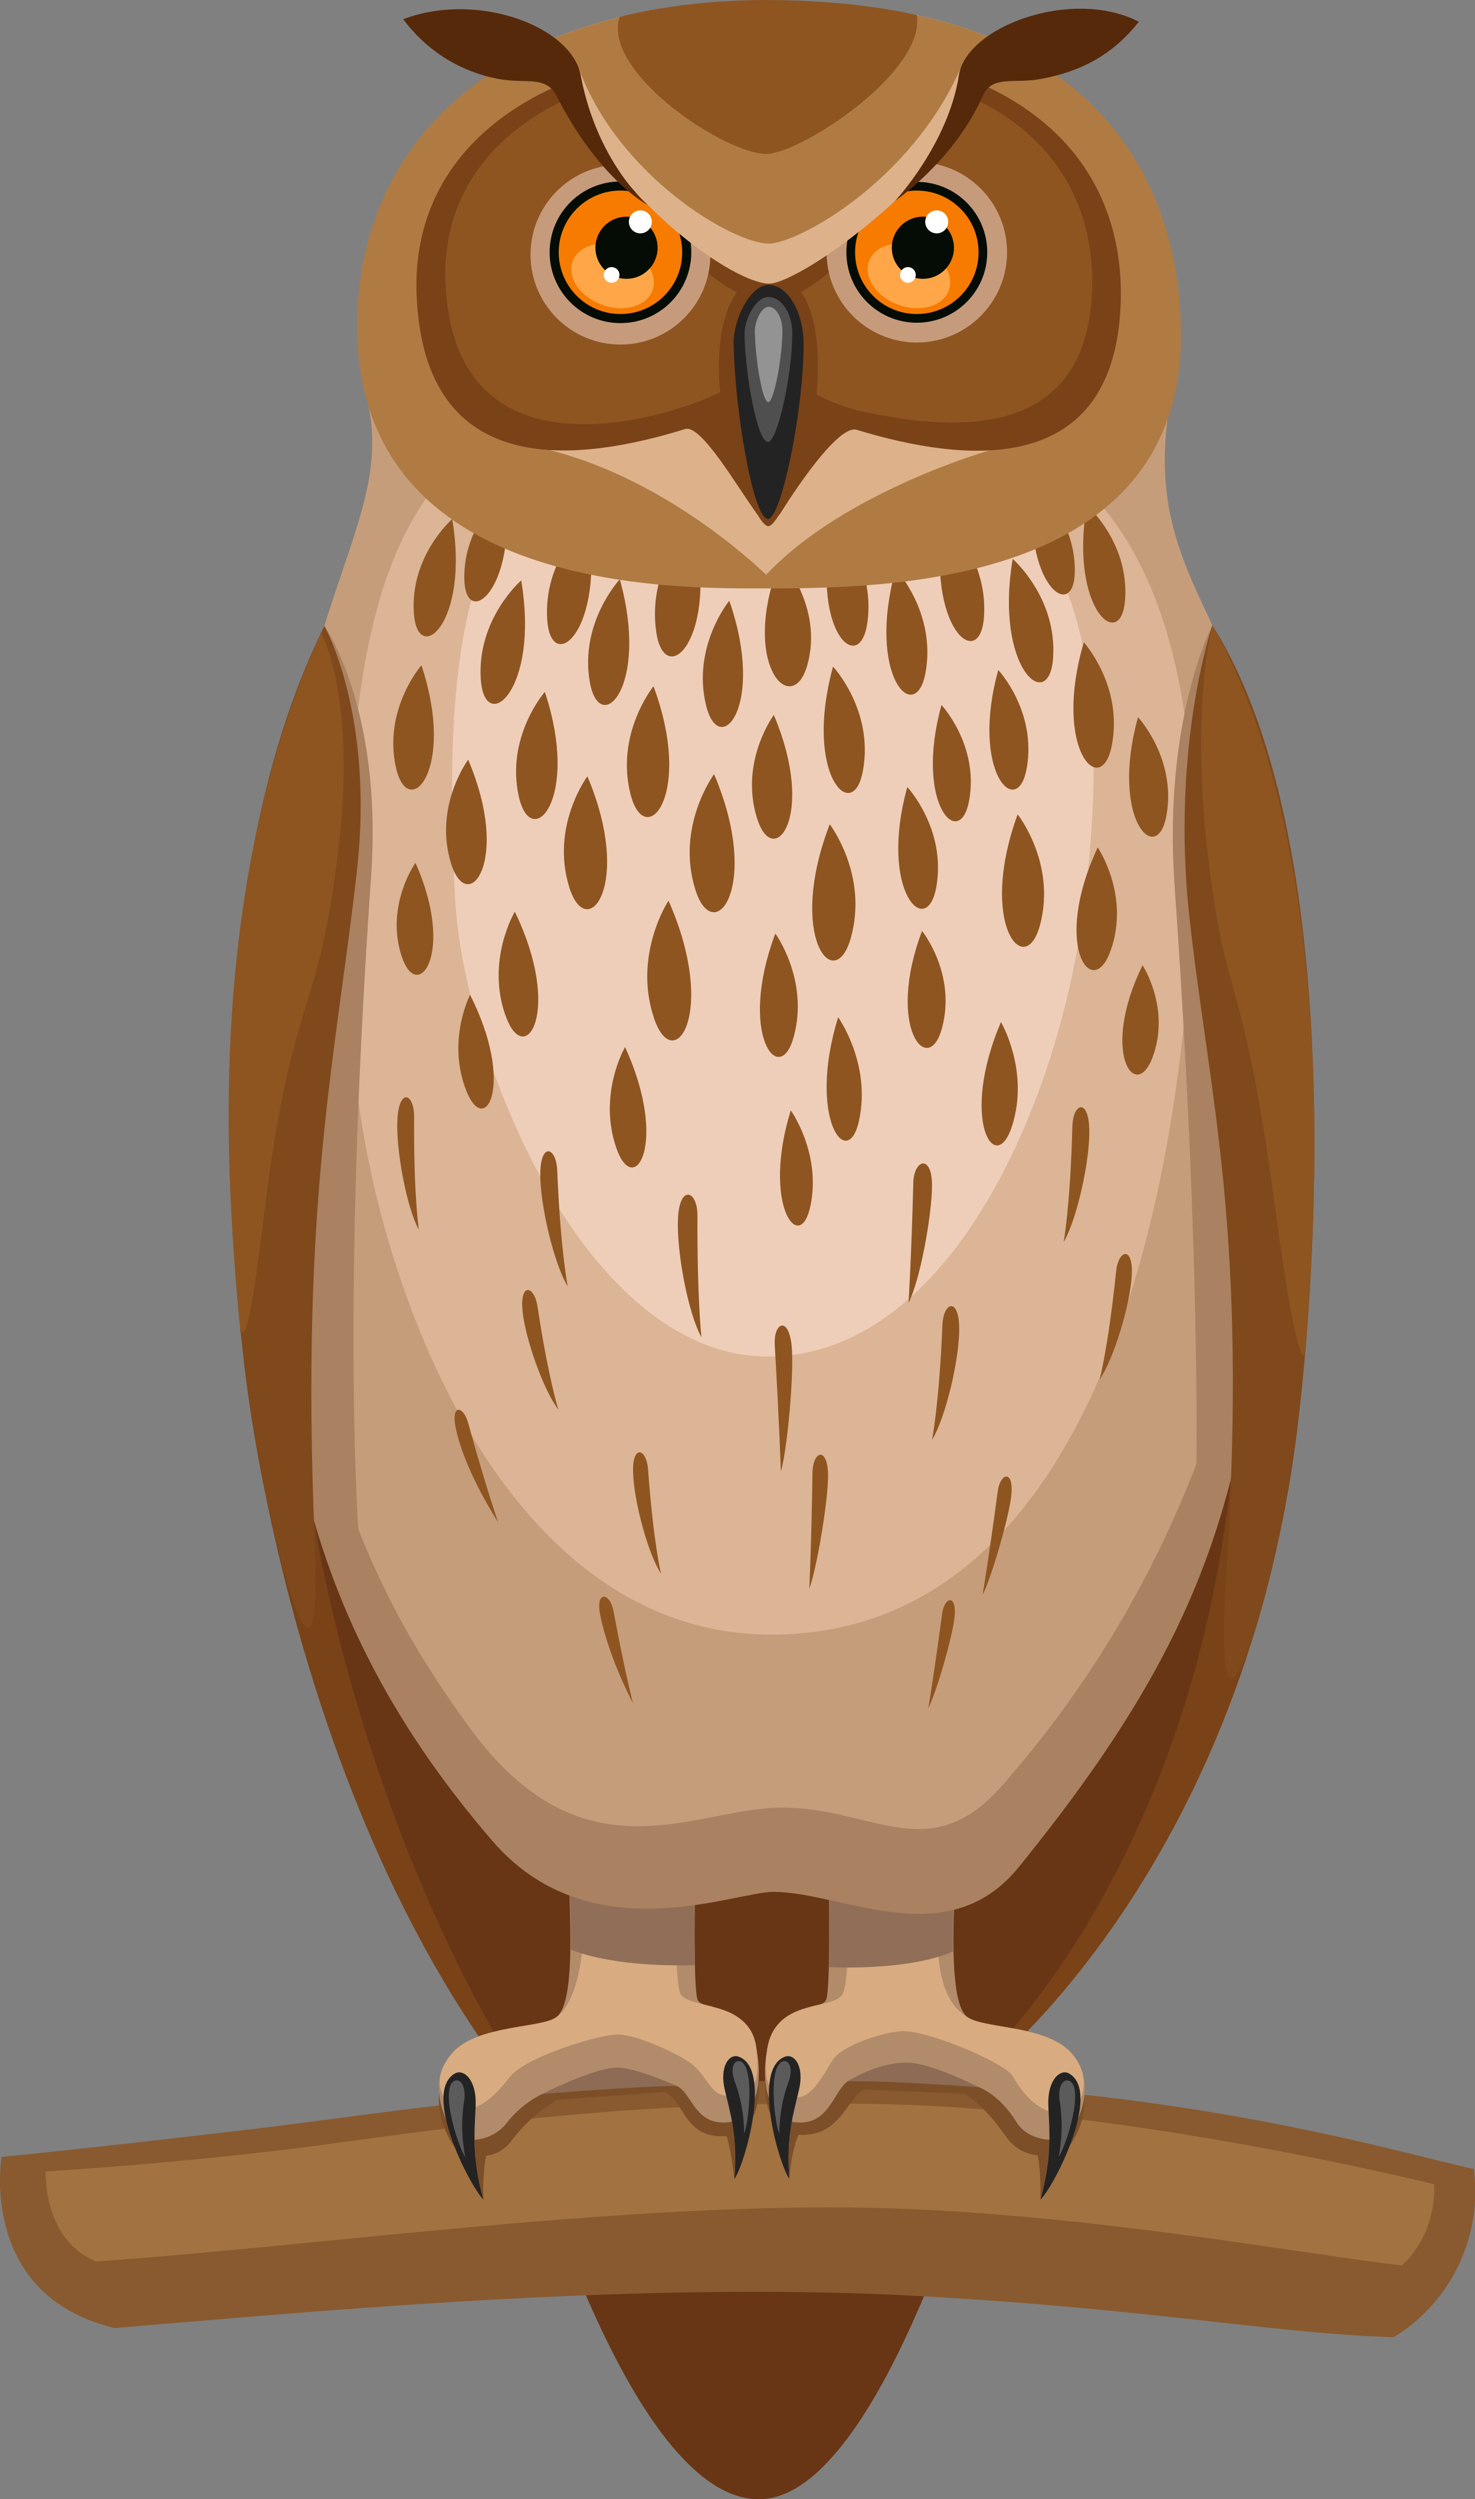 <svg xmlns="http://www.w3.org/2000/svg" width="295.09" height="500.05" viewBox="0 0 295.09 500.05">
  <rect x="0" y="0" width="295.09" height="500.05" fill="#808080" stroke="none"/>
  <defs>
    <style>
      .cls-1 {
        fill: #683614;
      }

      .cls-2 {
        fill: #895a2f;
      }

      .cls-3 {
        fill: #a37241;
      }

      .cls-4 {
        fill: #7a4217;
      }

      .cls-5 {
        fill: #7c4f29;
      }

      .cls-6 {
        fill: #b28b6b;
      }

      .cls-7 {
        fill: #8e6b54;
      }

      .cls-8 {
        fill: #d8ac80;
      }

      .cls-9 {
        fill: #232323;
      }

      .cls-10 {
        fill: #916e57;
      }

      .cls-11 {
        fill: #5b5b5b;
      }

      .cls-12 {
        fill: #aa8161;
      }

      .cls-13 {
        fill: #c69d7b;
      }

      .cls-14 {
        fill: #dbb595;
      }

      .cls-15 {
        fill: #efceb9;
      }

      .cls-16 {
        fill: #7f491c;
      }

      .cls-17 {
        fill: #8e5521;
      }

      .cls-18 {
        fill: #af7b43;
      }

      .cls-19 {
        fill: #ddb28a;
      }

      .cls-20 {
        fill: #4f4f4f;
      }

      .cls-21 {
        fill: #939393;
      }

      .cls-22 {
        fill: #c69b7b;
      }

      .cls-23 {
        fill: #050c05;
      }

      .cls-24 {
        fill: #f77b00;
      }

      .cls-25 {
        fill: #ffa748;
      }

      .cls-26 {
        fill: #fff;
      }

      .cls-27 {
        fill: #56290b;
      }
    </style>
  </defs>
  <title>YCUZD_230814_5460_owl_pūceAsset 1</title>
  <g id="Layer_2" data-name="Layer 2">
    <g id="Layer_1-2" data-name="Layer 1">
      <g id="Слой_2" data-name="Слой 2">
        <g id="Lager_1" data-name="Lager 1">
          <g>
            <path class="cls-1" d="M102.06,415.36s22.07,84.69,49.76,84.69c26.18,0,48.18-85.42,48.18-85.42Z"/>
            <path class="cls-2" d="M.32,431.56S17.5,429.9,50,426.05s76.62-11.59,133.84-9.38,96.18,14.06,111,17.3a34.18,34.18,0,0,1-16,33.66c-24-.74-47.32-5.53-94.18-8.19-57.23-3.25-123,3.2-161.72,6.35C-4.46,459.25.32,431.56.32,431.56Z"/>
            <path class="cls-3" d="M9.13,434.47s28.46-1.71,55.27-5.31c28-3.75,64.38-9.36,113.91-8.12s108.62,16,108.62,16,.78,9.55-6.46,16.23c-16.81-1.85-60.5-9.94-101.06-11.39-50.76-1.82-115.75,7.57-160.24,10.59C8.49,448,9.13,434.47,9.13,434.47Z"/>
            <path class="cls-4" d="M48.7,271.41s7.77,82.72,51.27,142l96.61,1.35s57.42-44.3,64.27-142.64Z"/>
            <path class="cls-1" d="M62.89,304.58s8.19,55.5,38.68,106.81l50.83,4.86,44.18-3.83s41.17-37.54,49.7-116.58Z"/>
            <path class="cls-5" d="M139,381.27s-.29,18,.53,20.68,9.84,0,11.83,10.09c1.42,7.2.08,14.77-5.92,15.33-8.55.8-8.52-7.15-12.5-8.79l-21.39,1.53a31.65,31.65,0,0,0-9.41,8.44c-3.55,4.59-9.81,2.61-11.19,1s-6-10.21-.62-16.67c4.91-5.93,17.35-4.8,21-7.38s2.77-18.37,2.65-25.14C124.48,381.76,139,381.27,139,381.27Z"/>
            <path class="cls-6" d="M139,379.32s-.29,18,.53,20.68,9.84,0,11.83,10.09c1.42,7.2-.5,14.09-5.84,14.55-6.55.57-7.06-5.82-10.06-7.25-4.33-2.07-27,1.58-27,1.58a20.75,20.75,0,0,0-7,5.69c-3.08,4.09-9,4.13-10.34,2.56s-6.18-9.78-.83-16.25c4.91-5.93,17.35-4.8,21-7.38s2.77-18.37,2.65-25.14C124.48,379.81,139,379.32,139,379.32Z"/>
            <path class="cls-7" d="M135.46,417.39c-6.13-.14-27,1.58-27,1.58s9.82-5,14.68-5.28C126.8,413.46,135.46,417.39,135.46,417.39Z"/>
            <path class="cls-8" d="M135.54,375.87s-.86,16.86.43,22.65c.85,3.79,14.37,1.11,15.39,11.57.72,7.3-.72,9.31-6.08,9.2-3.13-.06-3.81-4.11-7.23-6.6-2-1.47-10.25-5.58-14.49-5.63-3.82,0-18.49,4.53-21.51,8.45-4.55,5.91-7.27,6.47-9.36,6.47-2.72,0-7.73-4.54-2.38-11,4.91-5.93,18-5.14,21-7.38,7.12-5.32,5.4-27,5.4-27Z"/>
            <path class="cls-9" d="M147.73,411.48c-1.81-.62-3.84,1.93-2.72,6.69s2.55,9.13,1.91,17.81C149,433.05,154.55,413.82,147.73,411.48Z"/>
            <path class="cls-9" d="M91,414.87c1.75-1,4.37,1.23,4.16,6.39s-.82,10,1.59,18.85C94,437.49,84.37,418.66,91,414.87Z"/>
            <path class="cls-5" d="M165.85,381.79s.29,18-.53,20.68-9.84,0-11.83,10.09c-1.42,7.2.5,14.09,5.84,14.55,8.73.76,9.88-7.06,13.58-9.07l20.08.9s3.91,2.18,8.18,8.43c4,5.81,11.15,3.9,12.53,2.33s6.18-9.78.83-16.25c-4.91-5.93-17.35-4.8-21-7.38s-2.77-18.37-2.65-25.14C180.37,382.28,165.85,381.79,165.85,381.79Z"/>
            <path class="cls-6" d="M165.85,379.32s.29,18-.53,20.68-9.84,0-11.83,10.09c-1.42,7.2.5,14.09,5.84,14.55,6.55.57,7.32-6.09,10.28-8.23,3.89-2.82,26,1.1,26,1.1s4.27,1.36,7.79,7.15c2.45,4,9,4.13,10.34,2.56s6.18-9.78.83-16.25c-4.91-5.93-17.35-4.8-21-7.38s-2.77-18.37-2.65-25.14C180.37,379.81,165.85,379.32,165.85,379.32Z"/>
            <path class="cls-8" d="M169.38,378.46s1,18.15-1,20.8c-2.18,2.84-13.46.74-14.91,10.83-1,7.26.63,9.55,6,9.55,3.16,0,5.52-5,7.1-7.46,2-3.14,11.28-6,14.63-5.77,5.77.32,20,6.53,21.34,8.91,3,5.17,6.34,7.67,10.15,7.45,3.41-.2,6.34-6.51,1.82-11.78-5-5.85-17.22-5-21-7.38-7.51-4.67-5.84-17.82-5.58-25.14Z"/>
            <path class="cls-10" d="M114.2,390.05s7.44,3.61,24.84,3.14c-.19-6.21,0-13.84,0-13.84s-14.52.49-25-.86C114.07,381.45,114.3,385.42,114.2,390.05Z"/>
            <path class="cls-10" d="M165.87,393.59s15.64.86,24.8-3.13c-.08-4.49.12-9.09.17-12-10.46,1.35-25,.86-25,.86S166,387.86,165.87,393.59Z"/>
            <path class="cls-9" d="M157.12,411.48c1.81-.62,3.84,1.93,2.72,6.69s-2.55,9.13-1.91,17.81C155.84,433.05,150.3,413.82,157.12,411.48Z"/>
            <path class="cls-11" d="M156.75,412.41c1.05-.18,1.93,1.25,1.11,3.85a30.08,30.08,0,0,0-1.94,10.62C154.86,424.5,153.66,412.93,156.75,412.41Z"/>
            <path class="cls-11" d="M147.92,412.4c-1-.18-1.87,1.25-1,3.86a29.85,29.85,0,0,1,1.94,10.62C149.87,424.5,151,412.93,147.92,412.4Z"/>
            <path class="cls-11" d="M91,416.32c1.06-.41,2.21.91,1.9,3.79a31.7,31.7,0,0,0,.19,11.45C91.51,429.31,87.92,417.51,91,416.32Z"/>
            <path class="cls-9" d="M213.89,414.87c-1.75-1-4.37,1.23-4.16,6.39s.82,10-1.59,18.85C210.9,437.49,220.49,418.66,213.89,414.87Z"/>
            <path class="cls-12" d="M255.66,222.4c-4.77,69.69-9.55,99-51.81,151.13-14.32,17.68-35.25,5-49.13,5-8,0-36.78,12.29-56.16-10.14-42.27-49-43.28-93.4-45-144.79-3-89.1,25.75-113.71,20.24-142s9.48-71.17,82.31-71.12,80.58,49.57,77.51,72.89C227.87,127.05,262.3,125.3,255.66,222.4Z"/>
            <path class="cls-13" d="M255.66,222.4c-4.92,46-18.74,93.41-55.2,134.89-15,17.09-26.77,3.45-45.85,4.43-16.74.86-38.47,14.16-60.49-15.81C66.86,308.8,60.71,277.54,56.28,221.54c-7.41-93.64,23-111.62,17.54-139.95-5.47-28.15,9.48-71.17,82.31-71.12s80.56,49.58,77.49,72.9C227.87,127.05,265.89,126.7,255.66,222.4Z"/>
            <path class="cls-14" d="M236.59,207.29c-6.34,57.26-27.71,119.76-82.32,119.76-56,0-81.49-76.36-83.69-118.71-6-115,19-131.21,78.83-131.17S248.85,96.47,236.59,207.29Z"/>
            <path class="cls-15" d="M217.1,179.47c-4.81,40.88-26.94,91.45-62.95,91.94-37.49.51-61.4-61-63.07-91.21-4.54-82.15,14.43-93.66,59.85-93.63S226.41,100.37,217.1,179.47Z"/>
            <path class="cls-12" d="M64.9,125.24s11.69,16.58,9.35,50c-6.46,92.19-2.09,137.66-2.09,137.66L54.68,271.41C48.19,238.36,43.15,178.79,64.9,125.24Z"/>
            <path class="cls-12" d="M242.54,125.12S232.61,144,235,177.36c6.46,92.19,3.87,135.5,3.87,135.5l13.29-41.45C258.6,238.36,264.3,178.68,242.54,125.12Z"/>
            <path class="cls-16" d="M64.9,125.24S74.9,143,71.43,174c-4.06,36.54-11.35,65.85-8.5,133.26,1.66,39.26-6.84,6.91-10.75-13C45.68,261.2,38,179.37,64.9,125.24Z"/>
            <path class="cls-17" d="M64.22,126.64s7.23,12.32,3.42,43.8C63.43,205.2,58.26,198,52.72,243.87c-2.58,21.37-4.3,27.63-4.94,19C46.52,246.05,38.93,181.91,64.22,126.64Z"/>
            <path class="cls-16" d="M242.54,125.12s-8.3,24.18-4.61,58.14c4,36.54,11.86,63,7.38,131.61-2.83,43.4,7.74,10.21,12.66-18.27C263,267.32,270.93,170.05,242.54,125.12Z"/>
            <path class="cls-17" d="M182.72,236.61c.12-4.65,3.73-5.7,3.74.52,0,5.88-2.35,19-4.7,23.54C181.75,260.68,182.3,252.56,182.72,236.61Z"/>
            <path class="cls-17" d="M155,269.19c-.29-4.64,2.8-6,3.39.2.48,5-.76,19.93-2.15,25C156.19,294.38,155.94,285.12,155,269.19Z"/>
            <path class="cls-17" d="M162.55,294.62c.06-4.29,3-5.31,3.11.42.09,4.61-2.11,18.27-3.75,22.83C161.91,317.87,162.33,309.33,162.55,294.62Z"/>
            <path class="cls-17" d="M199.6,298.44c.51-3.83,3.24-4.43,2.73.7-.41,4.13-3.82,16.11-5.76,20C196.57,319.16,197.85,311.57,199.6,298.44Z"/>
            <path class="cls-17" d="M188.48,322.9c.47-3.49,3-4,2.49.64-.37,3.76-3.48,14.69-5.25,18.25C185.72,341.79,186.88,334.87,188.48,322.9Z"/>
            <path class="cls-17" d="M188.54,265.13c.19-4.65,3.27-5.67,3.36.54s-2.75,18.06-5.43,22.42C186.46,288.05,187.89,281.05,188.54,265.13Z"/>
            <path class="cls-17" d="M223.29,254.39c.45-4.38,3.42-5.17,3.14.71S222.78,272,220,276C220,276,221.74,269.41,223.29,254.39Z"/>
            <path class="cls-17" d="M214.54,225.39c.12-4.67,3.2-5.75,3.38.5s-2.49,18.19-5.13,22.61C212.8,248.49,214.12,241.42,214.54,225.39Z"/>
            <path class="cls-17" d="M117.56,104.18s-8.92,7.74-8.08,19.85C110.26,135.3,121.26,126.22,117.56,104.18Z"/>
            <path class="cls-17" d="M138.61,104.12s-9.13,9-7.35,22.14C132.92,138.44,144.21,127.8,138.61,104.12Z"/>
            <path class="cls-17" d="M124,115.91s-8.08,8.61-6,20.58C120,147.62,130,137.46,124,115.91Z"/>
            <path class="cls-17" d="M145.91,120.19s-7.51,9.12-4.66,20.92C143.9,152.05,153.23,141.31,145.91,120.19Z"/>
            <path class="cls-17" d="M156.25,111.82s8.58,9.61,5.25,21.3C158.4,144,147.72,132.6,156.25,111.82Z"/>
            <path class="cls-17" d="M104.27,116.13s-8.92,7.74-8.08,19.85C97,147.25,108,138.17,104.27,116.13Z"/>
            <path class="cls-17" d="M90.47,103.86S82,111.21,82.8,122.72C83.54,133.42,94,124.8,90.47,103.86Z"/>
            <path class="cls-17" d="M101.13,98.22s-8.43,6.58-8.24,17.58C93.07,126.05,103.44,118.33,101.13,98.22Z"/>
            <path class="cls-17" d="M188.78,103.56s8.92,7.74,8.08,19.85C196.08,134.68,185.08,125.61,188.78,103.56Z"/>
            <path class="cls-17" d="M166.79,104.18s8.39,8.31,6.75,20.34C172,135.71,161.64,125.93,166.79,104.18Z"/>
            <path class="cls-17" d="M179.19,113.86s8.08,8.61,6,20.58C183.26,145.56,173.25,135.41,179.19,113.86Z"/>
            <path class="cls-17" d="M188.35,141.05s7.48,8,5.56,19C192.12,170.44,182.85,161.05,188.35,141.05Z"/>
            <path class="cls-17" d="M199.71,134.05s7.69,8.2,5.71,19.6C203.59,164.24,194.06,154.57,199.71,134.05Z"/>
            <path class="cls-17" d="M181.51,157.47s7.83,8.35,5.82,19.95C185.45,188.2,175.75,178.35,181.51,157.47Z"/>
            <path class="cls-17" d="M166,164.92s7.74,10.09,4.23,22.69C167,199.33,157.35,187.37,166,164.92Z"/>
            <path class="cls-17" d="M166.66,133.38s8.13,8.66,6,20.7C170.75,165.27,160.68,155.05,166.66,133.38Z"/>
            <path class="cls-17" d="M130.74,137.31s-7.74,9.54-4.56,21.74C129.16,170.3,138.82,159.05,130.74,137.31Z"/>
            <path class="cls-17" d="M109,138.44s-7.89,9-5.19,21C106.33,170.51,116.13,159.85,109,138.44Z"/>
            <path class="cls-17" d="M84.31,133.11s-7.72,8.83-5.08,20.52C81.69,164.5,91.28,154.05,84.31,133.11Z"/>
            <path class="cls-17" d="M142.86,154.9s-7.72,10.43-3.75,23.09C142.79,189.76,152.43,177.39,142.86,154.9Z"/>
            <path class="cls-17" d="M154.81,143.05s-6.91,9.34-3.36,20.67C154.76,174.3,163.38,163.23,154.81,143.05Z"/>
            <path class="cls-17" d="M117.51,155.33s-7.43,10-3.61,22.22C117.44,188.87,126.71,177,117.51,155.33Z"/>
            <path class="cls-17" d="M93.66,152s-7,9.42-3.39,20.85C93.6,183.42,102.3,172.25,93.66,152Z"/>
            <path class="cls-17" d="M83.12,172.64S77,181.2,80.38,191.41C83.52,200.91,91.17,190.75,83.12,172.64Z"/>
            <path class="cls-17" d="M103,182.41s-5.92,9.86-1.76,21.08C105.14,213.92,112.57,202.2,103,182.41Z"/>
            <path class="cls-17" d="M94.05,199.05s-4.76,9.15-.73,19.26C97.08,227.76,103.08,216.87,94.05,199.05Z"/>
            <path class="cls-17" d="M133.74,180.21s-7.14,10.77-2.91,23.48C134.77,215.49,143.7,202.71,133.74,180.21Z"/>
            <path class="cls-17" d="M125.05,209.49s-5.52,9.45-1.71,20.31C126.89,239.9,133.83,228.67,125.05,209.49Z"/>
            <path class="cls-17" d="M155.11,186.78s6.77,9.26,3.7,20.61C156,217.93,147.52,207,155.11,186.78Z"/>
            <path class="cls-17" d="M167.68,203.53s6.62,9.2,4.2,20.59C169.64,234.7,161.42,223.8,167.68,203.53Z"/>
            <path class="cls-17" d="M158.2,222.16s6.17,8.58,3.92,19.21C160,251.25,152.36,241.05,158.2,222.16Z"/>
            <path class="cls-17" d="M184.46,186.26s6.92,8.56,4,19.43C185.77,215.8,177.16,205.66,184.46,186.26Z"/>
            <path class="cls-17" d="M219.61,169.56s6.52,9.51,2.59,20.63C218.54,200.53,210.38,189.23,219.61,169.56Z"/>
            <path class="cls-17" d="M200.25,204.49s5.77,9.76,2.21,20.84C199.14,235.64,191.91,224.05,200.25,204.49Z"/>
            <path class="cls-17" d="M228.58,193.14s5.66,8.58,2,18.43C227.15,220.72,220.05,210.53,228.58,193.14Z"/>
            <path class="cls-17" d="M203.59,162.94s7.7,9.67,4.52,22C205.15,196.37,195.57,184.92,203.59,162.94Z"/>
            <path class="cls-17" d="M227.67,143.5s7.68,8.19,5.71,19.57C231.54,173.66,222,164,227.67,143.5Z"/>
            <path class="cls-17" d="M216.83,128.51s7.89,8.72,5.61,20.6C220.31,160.15,210.53,149.86,216.83,128.51Z"/>
            <path class="cls-17" d="M202.6,111.82s8.92,7.74,8.08,19.85C209.9,142.94,198.9,133.86,202.6,111.82Z"/>
            <path class="cls-17" d="M217.42,101.1s8.47,7.35,7.67,18.86C224.35,130.66,213.9,122.05,217.42,101.1Z"/>
            <path class="cls-17" d="M206.79,96.84s8.43,6.58,8.24,17.58C214.84,124.65,204.47,117,206.79,96.84Z"/>
            <path class="cls-17" d="M82.85,223.38c0-4.58-2.94-5.74-3.33.37s1.84,17.9,4.27,22.3C83.79,246.05,82.73,239.05,82.85,223.38Z"/>
            <path class="cls-17" d="M111.48,234.19c-.19-4.69-3.3-5.73-3.39.55s2.78,18.24,5.49,22.64C113.58,257.38,112.14,250.29,111.48,234.19Z"/>
            <path class="cls-17" d="M139.53,243.13c0-4.92-3.5-6.14-3.88.43s2,19.22,4.68,24C140.33,267.52,139.47,260.05,139.53,243.13Z"/>
            <path class="cls-17" d="M93.66,284.7c-1-3.55-3.49-3.8-2.49,1,1.8,8.72,8.48,18.85,8.48,18.85S97,296.88,93.66,284.7Z"/>
            <path class="cls-17" d="M107.53,261.39c-.64-4.2-3.53-4.82-3,.83s4.29,16.11,7.17,19.8C111.71,282.05,109.71,275.79,107.53,261.39Z"/>
            <path class="cls-17" d="M129.65,294c-.31-4.23-3.15-5.08-3,.59s3,16.4,5.62,20.3C132.22,314.88,130.71,308.51,129.65,294Z"/>
            <path class="cls-17" d="M122.74,322.34c-.7-3.75-3.68-4.16-2.66.83,1.78,8.71,6.56,17.61,6.56,17.61S125.14,335.21,122.74,322.34Z"/>
            <g>
              <path class="cls-18" d="M236.25,67.15c0,50-59.06,50.58-83,50.58-17.76,0-81.79,1.11-81.79-52.45C71.46,28,100.13.21,154.88.21,215.11.21,236.25,32.5,236.25,67.15Z"/>
              <path class="cls-19" d="M198,90.1S168.92,98.35,153.27,115c0,0-18.89-18.79-43.24-24.92L153.76,74.9Z"/>
              <path class="cls-4" d="M224.21,60.6C223,95.88,192.9,92.55,171.4,86c-4.27-1.31-15.4,16.92-15.4,16.92h-4.5c-4-5.49-11.22-18.07-14.42-17.08C115.94,92.38,84.9,96.45,83.35,59.1,82.11,29.56,107.8,9.36,154.58,9.36,206.05,9.36,225.11,33.14,224.21,60.6Z"/>
              <path class="cls-17" d="M218.48,58c-1,29.39-26.08,28.49-44.89,24.55a38.56,38.56,0,0,1-19.82-10.65S149,77.76,134.84,82c-18.48,5.52-44.37,6-45.71-25.35C88,30.18,111.59,12.11,154.55,12.11,201.81,12.11,219.31,33.39,218.48,58Z"/>
              <path class="cls-4" d="M162.89,83.05c-1.47,10.28-7.33,22.23-9.17,22.23-2.34,0-7.67-14.51-8.93-21.54-2.7-15.11.23-28.56,8.93-28.56C164.55,55.2,164.38,72.64,162.89,83.05Z"/>
              <path class="cls-4" d="M189.3,18.4c-9.23,26.43-27.19,42.05-35.25,42.05s-24.42-12.4-39.24-42.25c-.84-1.69,7.55-15.78,39-15.78S189.3,18.4,189.3,18.4Z"/>
              <g>
                <path class="cls-9" d="M160.77,68.83c0,13.44-4.49,35-7.12,35-3,0-6.69-22.09-6.88-35.17C146.7,64.09,150,57,153.77,57S160.77,62.38,160.77,68.83Z"/>
                <path class="cls-20" d="M158.51,66.71c0,8.33-3,21.72-4.87,21.72-2.14,0-4.56-13.49-4.69-21.6,0-2.83,2.15-7.4,4.78-7.4S158.51,62.72,158.51,66.71Z"/>
                <path class="cls-21" d="M156.53,66.19c0,5.48-1.74,14.28-2.81,14.28-1.24,0-2.63-8.87-2.71-14.21,0-1.86,1.24-4.87,2.76-4.87S156.53,63.56,156.53,66.19Z"/>
              </g>
              <g>
                <circle class="cls-22" cx="124.13" cy="50.95" r="17.99"/>
                <circle class="cls-22" cx="183.42" cy="50.48" r="18.05"/>
                <g>
                  <circle class="cls-23" cx="124.13" cy="50.48" r="14.17"/>
                  <circle class="cls-24" cx="124.13" cy="50.48" r="12.35"/>
                  <ellipse class="cls-25" cx="122.56" cy="55.19" rx="6.17" ry="8.49" transform="translate(28.76 151.47) rotate(-69.99)"/>
                  <circle class="cls-23" cx="125.34" cy="49.57" r="6.22"/>
                  <circle class="cls-26" cx="128.11" cy="44.39" r="2.3"/>
                  <circle class="cls-26" cx="122.36" cy="55.01" r="1.57"/>
                </g>
                <g>
                  <circle class="cls-23" cx="183.42" cy="50.48" r="14.09"/>
                  <circle class="cls-24" cx="183.42" cy="50.48" r="12.35"/>
                  <ellipse class="cls-25" cx="181.84" cy="55.19" rx="6.17" ry="8.49" transform="translate(67.76 207.16) rotate(-69.99)"/>
                  <circle class="cls-23" cx="184.63" cy="49.57" r="6.22"/>
                  <circle class="cls-26" cx="187.4" cy="44.39" r="2.3"/>
                  <circle class="cls-26" cx="181.64" cy="55.01" r="1.57"/>
                </g>
                <path class="cls-19" d="M200.13,8.52c-4.37,23.09-39.58,48.23-46.28,48.23s-29.92-15.34-43.24-41.94c-.85-1.69-4.19-5-4.19-5S122.36.16,153.76.17,200.13,8.52,200.13,8.52Z"/>
                <path class="cls-18" d="M200.13,8.52l-7.89,5c-10,22.83-32.65,35.22-38.47,35.22-7,0-30-13.33-38-35.13l-9.36-3.79s16-9.65,47.35-9.65S200.13,8.52,200.13,8.52Z"/>
                <path class="cls-17" d="M183.42,3.05c1.77,11.37-23.26,27.75-30.18,27.75-8.13,0-32.77-16.23-29.31-27.39,0,0,11.85-3.41,29.35-3.41C172.26.05,183.42,3.05,183.42,3.05Z"/>
                <path class="cls-27" d="M179.08,40.19s10.62-11.35,12.76-25.14c1.5-9.73,22.59-17.59,36-10.7-5.06,6.43-11.38,10-19.88,11.49-5.3.93-9.5-.82-11.34,3.35C190.85,32.18,179.08,40.19,179.08,40.19Z"/>
                <path class="cls-27" d="M129.63,41.05s-10.12-8.41-13.46-26C114.35,5.33,95.62-1.79,80.68,3.84a30.52,30.52,0,0,0,19.32,12c5.3.93,9.29-.72,11.34,3.35C119.92,36.05,129.63,41.05,129.63,41.05Z"/>
              </g>
            </g>
            <path class="cls-17" d="M242.54,125.12s-4.53,16.33-.67,47.81c3.57,29.15,6.89,20.5,13.66,71.75,2,15.42,5.22,32.34,5.73,24.61C262.39,252.18,269.5,172.64,242.54,125.12Z"/>
            <path class="cls-11" d="M213.86,416.32c-1.06-.41-2.21.91-1.9,3.79a31.7,31.7,0,0,1-.19,11.45C213.37,429.31,217,417.51,213.86,416.32Z"/>
            <path class="cls-7" d="M169.61,416.41c8.39-.15,26.21,1.2,26.21,1.2s-9-4.64-13.9-4.9C175.91,412.39,169.61,416.41,169.61,416.41Z"/>
            <path class="cls-5" d="M208.14,440.1s.21-6.05-.71-9.6l2.4.24A55,55,0,0,1,208.14,440.1Z"/>
            <path class="cls-5" d="M94.9,428.15a46.47,46.47,0,0,0,1.81,12,43,43,0,0,1,.73-10Z"/>
            <path class="cls-5" d="M146.92,436s-.8-7-1.72-9l1.25-2.52A42.37,42.37,0,0,1,146.92,436Z"/>
            <path class="cls-5" d="M157.93,436a45.59,45.59,0,0,1,.47-11.49l2.09,1S158.43,428.67,157.93,436Z"/>
          </g>
        </g>
      </g>
    </g>
  </g>
</svg>
